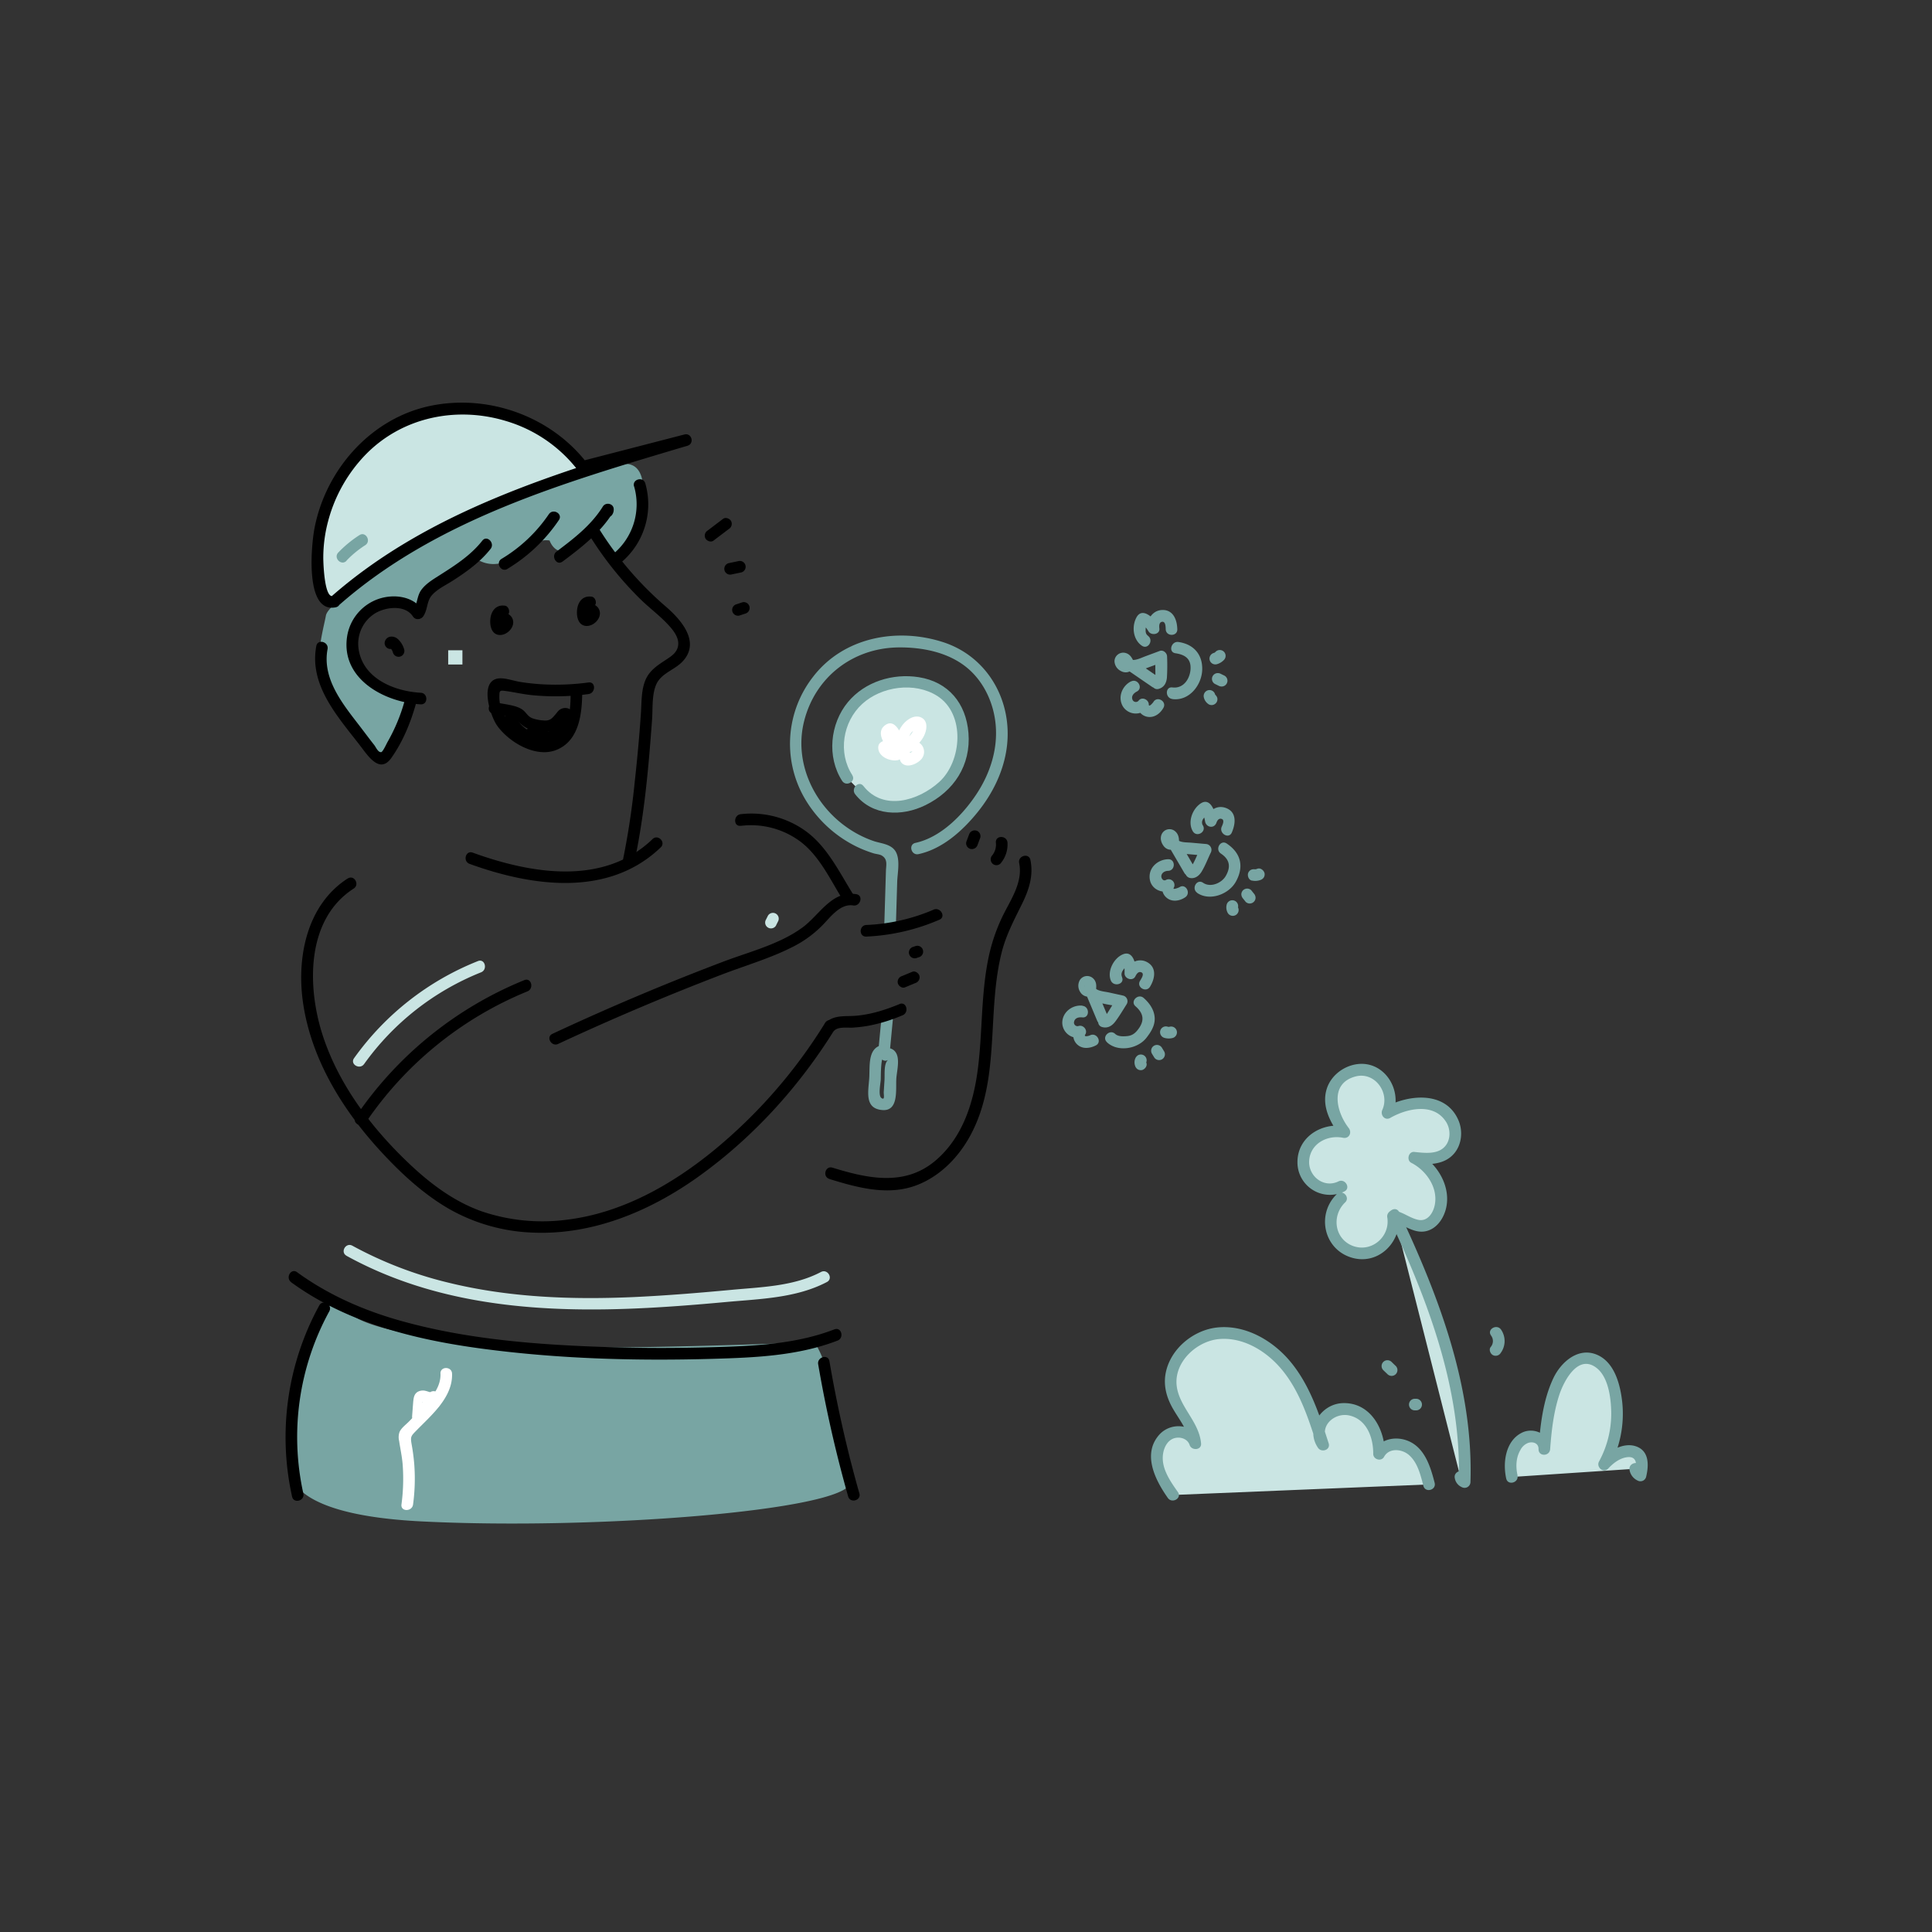 <svg viewBox="0 0 1000 1000" width="1000" height="1000" xmlns="http://www.w3.org/2000/svg"><rect x="0" y="0" width="1000" height="1000" fill="#333333" stroke="none"/><path d="M173 311.42c50.24-44.75 117.57-64.42 182.06-83.62l-53.52 13.84c-20.79-27.92-62-38.28-93.56-23.49s-49.92 53.12-41.74 87c.82 3.41 3.48 7.62 6.74 6.31" fill="#cae5e3"/><path d="M150.68 756.18s-12.24 27.27 67.32 31.29c90.66 4.59 218.16-5.62 222.17-19.79s-11.36-32.45-11.05-47-7.58-26-7.58-26S306 699.54 262 696.57s-72.42-10-79.28-15.68-13.37-10.58-19.52 5.43-11.9 39.41-12.2 48.38M168.66 354.08S192.11 385.21 195 389s11.92-3 14.3-13 5.75-14.57-3-15.64-23.61-11.65-23.3-22.47 6.13-24.08 14.14-25.11a44.4 44.4 0 0114.88.71s4.94 2.75 7.06-3.66 19-15 22.7-18 .2-4.31 7.35-1.18 15.48.38 22.33-6 13-4.88 13-4.88 3.69 10.78 13.23 2.23 16.53-.26 16.29 3 12.63 8.48 16.92-12.69 2.48-33.51-9.12-32.13-89.46 26.31-104 39.64-47.7 31.21-49.09 38.81-7.05 26.13-.03 35.45z" fill="#78a5a3"/><g fill="#cae5e3"><path d="M607.07 773.81c-3.38-4.76-6.74-9.76-7.89-15.48s.42-12.38 5.25-15.65 12.86-1.24 14.23 4.44c-.47-9.87-9.56-17.21-12.1-26.75-3.72-14 9-28.57 23.39-30.2s28.34 6.94 37.11 18.42 13.34 25.54 17.74 39.3c-4.11-5.23-1.62-13.84 4.23-17s13.59-1.34 18.31 3.34 6.68 11.65 6.46 18.3c2.75-6.1 12.1-6.27 17.2-1.94s7 11.25 8.66 17.74M721.55 629c20.55 43.5 38.27 90.11 36.49 138.19a2.9 2.9 0 01-2.17-2.78"/><path d="M694.13 620.16a16.38 16.38 0 1026.9 9.29c5.34.54 9.76 5.37 15.13 5.06 6.22-.37 9.88-7.57 9.78-13.8A24.78 24.78 0 00732 599.19c5.71.6 12 1 16.62-2.42 5-3.79 6-11.52 2.91-17s-9.37-8.62-15.63-8.94-12.43 1.9-17.81 5.11c3.93-7.73-.26-18.45-8.39-21.46s-18.29 2.38-20.35 10.81c-1.77 7.27 1.92 14.79 6.61 20.63a18 18 0 00-17.78 5.52c-4.2 5-4.88 12.83-1.2 18.23s11.62 7.57 17.32 4.38M718.15 707.06l2.16 2.09M774.35 689.72a7.47 7.47 0 01-.18 9M732.25 727h.75M782.58 764.48a21.86 21.86 0 01.31-12.21c1.28-4 4.08-7.79 8.13-8.73s9 2.41 8.35 6.53c.77-10.92 2.07-21.93 6-32.15 1.54-4 3.53-7.94 6.68-10.85s7.63-4.64 11.79-3.64c5.83 1.41 9.25 7.46 11 13.2a53.93 53.93 0 01-4.56 41.37 21.08 21.08 0 019.05-6.16c2.84-1 6.31-1.24 8.57.74 3 2.61 2.22 7.31 1.23 11.13a4.07 4.07 0 01-2.71-3.49M438.53 402.69c-7.48-10.8-5.81-27.08 2.49-37.17s22-14.15 34.37-12c6.85 1.18 13.73 4.32 17.87 10.26a27.73 27.73 0 013.94 9.22 40.57 40.57 0 01.86 14.73 31.73 31.73 0 01-3.66 11.67 34.84 34.84 0 01-11.26 11.49c-5.95 4-12.76 6.86-19.79 6.95s-14.3-2.9-18.6-8.84"/></g><g fill="#78a5a3"><path d="M463.75 477.62l.64-21.19c.14-4.6 1.76-11.81-1-16-2.37-3.53-7.21-3.83-10.9-5a55.28 55.28 0 01-14.33-7.32c-17.34-12.22-27.26-34-21.92-54.94 5.87-23.07 25.66-38 49.28-38.07 12.36-.06 25.76 2.65 35.41 10.85 8.55 7.27 13.48 18.26 14.44 29.34 1.12 12.88-3.05 25.44-10.17 36.08s-18.3 22.06-31.37 24.91c-3.79.83-2.19 6.64 1.6 5.82 12.52-2.73 23-12.27 30.81-22 7.63-9.54 13.19-20.82 14.84-33 3.25-24.05-9.74-47.36-33.23-54.82-23.83-7.57-51.19-2.4-66.89 17.88a56.36 56.36 0 00-4.82 62.45 63.33 63.33 0 0027.49 25.73 62 62 0 008.6 3.36c1.19.36 3.08.49 4.14 1.11 3.23 1.91 2.28 4.9 2.19 7.9l-.82 27c-.12 3.89 5.92 3.88 6 0zM456.14 528l-1.5 15.74 3-3c-8.71.92-7.31 10.6-7.72 17.21-.43 6.88-2.66 15.86 6.77 16.61 8.62.69 6.88-10.72 7.25-16.33.25-3.81 2-10.11-.32-13.52a4.88 4.88 0 00-6.86-1.37c-3.26 2.09-.24 7.31 3.05 5.21-2.51 1.61-1.78 7.74-2 10.66l-.38 5.9c-.1 1.53.73 4.47-1.13 3.28s-.57-7.36-.43-9.5c.09-1.47-.11-11.92 1.74-12.11a3.13 3.13 0 003-3l1.5-15.74c.36-3.86-5.67-3.83-6 0z"/><path d="M441.13 401.17c-7.5-11.52-4.92-27.55 5.1-36.77s27.26-11.58 38.9-4.18c14.66 9.33 12.81 33.84 1 44.54-10.73 9.71-28.9 15.25-39.23 2.07-2.39-3.05-6.64 1.24-4.27 4.27 8.9 11.36 24.19 11.62 36.34 5.67 14.78-7.23 23.66-20.71 22.3-37.42-1.25-15.3-10.35-26.43-25.77-28.85-13.37-2.1-27.8 2.3-36.6 12.88-9.34 11.25-11 28.46-3 40.83 2.11 3.24 7.34.22 5.21-3z"/></g><path d="M304.9 276.8a177.43 177.43 0 0026.56 33.32c4.93 4.83 10.68 9 15.23 14.16 2.29 2.62 4.78 6 4.33 9.69s-3.42 5.63-6.23 7.47c-4.33 2.85-8.56 5.51-10.67 10.47-2.22 5.23-2 11.31-2.36 16.88-.8 12-1.9 23.92-3.22 35.84a401.06 401.06 0 01-6 39.94c-.81 3.79 5 5.41 5.82 1.6 5.16-24.1 7.35-49 9.14-73.59.43-5.81-.19-12.92 2.17-18.31 2.57-5.87 9.58-7.49 13.73-12 9.25-10-.84-21.43-8.66-28.21a176 176 0 01-34.66-40.34c-2-3.29-7.26-.27-5.21 3.05zM218.93 316c-4.9-7.45-15-8.71-23-6a24.56 24.56 0 00-16.27 19.47c-3.33 22.06 19.5 34.09 38.1 35.1 3.88.21 3.87-5.83 0-6-14-.76-30.65-7.68-32.27-23.63a18.53 18.53 0 018.5-17.38c5.5-3.41 15.63-4.74 19.74 1.52 2.12 3.23 7.35.21 5.21-3.05zM261.31 313.5c-4.71-.65-7.21 2.92-7.54 7.25-.25 3.28.73 7.69 4.77 7.91 3.48.2 7.21-3.15 7.1-6.7a4.86 4.86 0 00-8-3.54c-1.28 1-1.06 3.2 0 4.26a3.07 3.07 0 004.26 0l.3-.23-1.33.77-.53-.08a.74.74 0 01-.63-.86c-.63-.48.37-.42-.36-.06a4.72 4.72 0 00-.63.44l1.16.54a1.29 1.29 0 01-.08-.28 9 9 0 000-1.86 5.39 5.39 0 01.13-1.06c.21-.72.51-.59-.2-.68a3.12 3.12 0 003.71-2.11c.38-1.41-.48-3.49-2.11-3.71z"/><path d="M306.19 308.83c-4.72-.65-7.21 2.91-7.54 7.25-.25 3.28.73 7.69 4.77 7.91 3.47.2 7.2-3.16 7.1-6.7a4.87 4.87 0 00-8-3.54c-1.28 1-1.06 3.2 0 4.26a3.09 3.09 0 004.27 0l.3-.23-1.33.77-.54-.08a.73.73 0 01-.62-.86c-.64-.48.36-.42-.37-.06a5.35 5.35 0 00-.62.44l1.16.54a.9.9 0 01-.08-.28 9 9 0 000-1.86 5.49 5.49 0 01.13-1.07c.2-.71.51-.58-.21-.68a3.11 3.11 0 003.71-2.1c.39-1.41-.48-3.49-2.1-3.71zM205 333.69l-.17.45-1.09 1.08a1.53 1.53 0 01-1 .17c-.61 0-.73 0-.37.06-.06 0-.74-.32-.68-.4s.53.55.56.57c.38.39-.08-.16.11.11s.48.73.69 1.13c.11.22.23.52.08.12.09.25.17.5.25.75a3 3 0 005.82-1.6 11.75 11.75 0 00-3.24-5.34c-2.17-1.94-5.78-1.83-6.77 1.29a3.05 3.05 0 002.11 3.72 3.1 3.1 0 003.71-2.11zM304.62 353.24a125.59 125.59 0 01-23.09 1 113.64 113.64 0 01-12.08-1.24c-3.2-.51-6.67-1.76-9.89-1.89-12.26-.48-6 19.34-2.12 24.66 6.1 8.4 19.58 16.47 30.14 12.54 12.43-4.63 13.75-19.39 13.78-30.7 0-3.88-6-3.88-6 0 0 8.65-.2 22.45-10.71 25.34-9.07 2.49-20.91-6.55-24.45-14.35a18.48 18.48 0 01-1.74-7.77c.05-3.22 0-3.61 3-3.2 4.55.61 9 1.67 13.6 2.15a124.85 124.85 0 0029.55-.53c3.79-.5 3.84-6.55 0-6z"/><path d="M255.1 369.3c3.5.86 9.53 1.28 12.15 3.48 2.94 2.45 4.61 4.32 8.61 5.26s19.61 1.96 15.66-6.04c1.72 3.49 6.92.43 5.21-3a4.68 4.68 0 00-6.07-2.15c-1.37.52-1.94 1.46-2.83 2.53-2 2.34-3 3.81-6.35 3.53a21 21 0 01-6-1.17c-2.41-1-3.06-2.92-4.93-4.33-3.36-2.55-9.81-2.86-13.82-3.85-3.77-.93-5.38 4.88-1.61 5.82z"/><path d="M261.08 374a33.56 33.56 0 004.78 6.21c2.38 2.44 6.52-.7 4.74-3.66a22.22 22.22 0 00-4.76-5.68c-2.92-2.49-7.06 1.48-4.27 4.27 4.14 4.14 8.78 10.29 15.26 8.92 2.09-.45 3.07-3.63 1.33-5a10.64 10.64 0 00-3.17-1.85l-1.6 5.82c2.92.73 5.86 1.37 8.82 1.94 2.36.45 5-2.08 3.41-4.43-1.43-2.11-3.84-3.82-6.49-2.79a3.05 3.05 0 00-2.11 2.11c-.75 4.94 4.34 5.52 8.06 4.53a14.65 14.65 0 0010.34-10.73c1-3.77-4.86-5.37-5.82-1.6a8.5 8.5 0 01-3.08 4.95c-.47.37-3.95 2.56-4.53 2l.77 2.94.08-.51-2.11 2.11h-.32l3.41-4.43c-3-.57-5.9-1.21-8.83-1.94-3.84-.95-5.16 4.44-1.6 5.82l.51.29 1.33-5c-2.76.59-7.74-5.71-9.39-7.37l-4.27 4.27a17.19 17.19 0 013.82 4.46l4.74-3.66a26.88 26.88 0 01-3.84-5c-2-3.33-7.22-.3-5.21 3zM219.15 318.85c2.23-3.26 1.7-7.53 4.25-10.58 2.76-3.29 7.29-5.36 10.85-7.65 7.27-4.67 14.29-9.68 19.68-16.52 2.37-3-1.87-7.32-4.27-4.27-6.16 7.82-14.42 13-22.71 18.28-3.15 2-6.42 4-8.72 7-2.52 3.28-2.07 7.42-4.29 10.69s3 6.24 5.21 3zM262.68 294.42a84.92 84.92 0 0026.6-25.24c2.18-3.22-3-6.24-5.22-3a77.8 77.8 0 01-24.43 23.07c-3.32 2-.29 7.23 3.05 5.21zM291.17 290.67c9.83-7.35 19.55-14.87 26.11-25.44l-5.63-1.53v-.33c-2.19 3.22 3 6.25 5.21 3.05a4.69 4.69 0 00.8-2.72c.1-3.08-4.1-4-5.63-1.52-6 9.66-15 16.57-23.94 23.28-3.07 2.29-.07 7.54 3.05 5.21z"/><path d="M175.11 313.55c50.69-44.79 117.3-63.92 180.75-82.84 3.72-1.11 2.17-6.8-1.6-5.82l-53.52 13.84 3.41 1.38c-18.64-24.49-51.1-36.26-81.22-30.07-30.83 6.34-54.27 32.89-60.14 63.36-1.63 8.46-5.24 44.28 11 40.93 3.8-.79 2.19-6.61-1.6-5.82-4.33.89-4.86-17.36-4.86-19.87a73.7 73.7 0 012.53-19 78.2 78.2 0 0119.54-34.5c18.94-19.3 47-25 72.61-17.19a73.25 73.25 0 0136.94 25.25 3.15 3.15 0 003.41 1.38l53.51-13.83-1.6-5.82c-64.52 19.24-131.89 38.86-183.41 84.39-2.92 2.58 1.36 6.84 4.26 4.27zM163.72 334.37c-3.87 20.58 11.52 37 23.07 52.08 3.88 5.08 9.86 14.16 15.74 5.89s9.94-18.11 12.69-27.84c1.06-3.74-4.77-5.34-5.82-1.6a92.3 92.3 0 01-8.82 21.16c-.47.82-2.41 5.11-3.26 5.24-1.61.24-2.75-2.55-3.57-3.61-2.36-3-4.67-6.1-7-9.15-8.87-11.6-20.16-24.85-17.21-40.56.71-3.8-5.1-5.43-5.82-1.61zM328.22 251.79a33.39 33.39 0 01-11.59 35.57c-3.05 2.4 1.24 6.64 4.26 4.26A39.25 39.25 0 00334 250.18c-1.08-3.72-6.91-2.14-5.82 1.61zM180 454.67c-21.52 13.84-26.7 41.62-23 65.36 4.52 29 20.66 54.87 40.25 76.1 10.36 11.23 21.88 21.91 35.18 29.6A94.6 94.6 0 00275.89 638c31.08 1.3 60.76-11.19 85.65-29 28.43-20.34 52.38-46.84 70.73-76.53 2.05-3.31-3.17-6.34-5.21-3A265.67 265.67 0 01370 595c-22 18.09-48.09 32.9-76.76 36.34a97.63 97.63 0 01-43.56-4.23c-14.36-5-26.68-14.21-37.63-24.56-19.59-18.52-36.73-41-45.1-66.9-8-24.87-8.65-59.8 16.12-75.73 3.25-2.1.23-7.32-3.05-5.21z"/><path d="M289 540.28q41.88-19.5 85-36c12.42-4.74 25.56-8.52 37.36-14.72a57.46 57.46 0 0014.68-11c4-4.13 9-10.93 15.56-9.91 3.8.6 5.43-5.22 1.6-5.82-12.71-2-19 10.77-27.88 17.27-11.94 8.72-27.45 12.52-41.11 17.71q-44.81 17-88.29 37.31c-3.52 1.64-.46 6.84 3 5.21zM483.19 470.86a98.8 98.8 0 01-34.78 7.91c-3.87.17-3.89 6.2 0 6a106.89 106.89 0 0037.83-8.73c3.55-1.53.48-6.73-3.05-5.21zM474 489.64l-1.34.45a3 3 0 001.6 5.82l1.34-.45a3 3 0 10-1.6-5.82zM472.19 503l-5.37 2.23a3.12 3.12 0 00-2.1 3.71c.39 1.42 2.19 2.74 3.71 2.11l5.36-2.23a3.11 3.11 0 002.11-3.71c-.39-1.42-2.2-2.74-3.71-2.11zM465.58 519.72c-7.14 2.93-14.48 5.29-22.2 6-5.54.53-11.07-.59-15.59 3.23-3 2.51 1.32 6.76 4.27 4.27 2.25-1.9 6.78-1.16 9.46-1.33a72.64 72.64 0 008.19-1 86.15 86.15 0 0017.47-5.39c3.55-1.46 2-7.3-1.6-5.82zM189.33 581A186.41 186.41 0 01273 513.13c3.55-1.45 2-7.29-1.61-5.82A193.56 193.56 0 00184.12 578c-2.18 3.22 3 6.25 5.21 3zM243 447.12c32.15 11.68 71.91 17.53 99-8.53 2.8-2.7-1.47-7-4.26-4.27-25.4 24.48-63.13 17.86-93.08 7-3.66-1.33-5.23 4.5-1.61 5.81z"/><path d="M383.43 427.46A42.77 42.77 0 01414 435.4c10 7.37 15.7 19.83 22.13 30.16 2.05 3.29 7.27.26 5.21-3.05-7.05-11.32-13.25-24.32-24.29-32.32a48 48 0 00-33.66-8.77c-3.81.45-3.86 6.49 0 6zM429.28 610.24c14.63 4.51 30.58 8.93 45.51 3.09 12-4.69 21.42-14.44 27.48-25.65 15.81-29.21 8.29-63.81 16.27-95 2.29-8.92 6.45-16.66 10.47-24.85 3.57-7.26 6-14.61 4.33-22.73-.78-3.8-6.6-2.19-5.82 1.61 2 9.88-4.24 18.73-8.41 27.17a93 93 0 00-7.91 24.13c-3.51 18.63-2.67 37.7-5.22 56.44-2.34 17.24-8.11 34.69-21.78 46.28-15.89 13.47-35.07 9.27-53.31 3.65-3.72-1.15-5.31 4.68-1.61 5.82zM517.87 446.93a15.06 15.06 0 003.6-10.8c-.29-3.85-6.33-3.88-6 0a9 9 0 01-1.84 6.54 3.1 3.1 0 000 4.26 3 3 0 004.27 0zM506 437.28l1.38-3.67a3 3 0 00-2.1-3.71 3.09 3.09 0 00-3.71 2.11l-1.39 3.67a3 3 0 002.11 3.71 3.1 3.1 0 003.71-2.11zM150.68 663.68c28.64 20.87 63.62 29.65 98.23 34.31 39.92 5.38 80.38 6.5 120.6 5.32 21.59-.63 43.59-1.57 64-9.42 3.59-1.38 2-7.22-1.6-5.82-17.78 6.85-36.71 8.31-55.58 9-19.88.71-39.77.86-59.65.25-36.78-1.12-74.59-3.8-110.13-13.92-18.88-5.38-36.88-13.32-52.79-24.92-3.15-2.29-6.16 2.95-3 5.21z"/><path d="M157 773a135.56 135.56 0 0113.44-94.27c1.87-3.41-3.34-6.45-5.21-3a142.08 142.08 0 00-14.05 98.92c.84 3.79 6.66 2.18 5.82-1.61zM444.79 772.93a658.29 658.29 0 01-15.48-68.39c-.65-3.82-6.47-2.2-5.82 1.61A658.29 658.29 0 00439 774.54c1.06 3.73 6.88 2.14 5.82-1.61z"/><g fill="#78a5a3"><path d="M618.16 448.76L610.73 436l-4.13 4.13c2.29 1.45 4.78 1.63 7.42 1.88l10.05.9-2.61-4.54c-.53 1.12-4.08 10.26-5.17 10.13-3.85-.46-3.81 5.58 0 6 2.5.3 4.46-1.35 5.69-3.38 1.84-3.05 3.16-6.53 4.69-9.74a3.06 3.06 0 00-2.6-4.54l-7.54-.67c-2.26-.2-4.91 0-6.89-1.28-2.59-1.65-5.6 1.58-4.12 4.13l7.48 12.79c1.94 3.36 7.16.32 5.21-3.05z"/><path d="M603.71 435l-.1.14 1.08-1.08a2.18 2.18 0 012.06 0c.31.27.35.3.12.07.2.27.24.3.11.11a2.77 2.77 0 01-.22-.37v-.06.38a1 1 0 01-.33.56c-.63.67-1.27.47-2 .25.28.18.27.16 0-.05a.85.85 0 01-.28-.48l.08.27c0-.34 0-.33 0 0v1.14a3 3 0 003 3 3.09 3.09 0 003-3c.14-2.33-.4-4.54-2.41-5.94a4.45 4.45 0 00-6.39 1.57c-1.21 2.27-.44 4.82 1.12 6.69a4.8 4.8 0 002.4 1.5 3.68 3.68 0 004-1.66 3 3 0 00-1.08-4.12 3.1 3.1 0 00-4.13 1.08zM619.6 462.13c6.52 4.5 16.37.77 20-5.64 4.37-7.76 2.88-14.83-4.65-19.88-3.23-2.17-6.25 3.05-3 5.21 4.64 3.12 5.19 6.91 2.48 11.62-2.09 3.64-7.88 6.14-11.73 3.48-3.2-2.21-6.22 3-3 5.21zM634.94 468.19a5.87 5.87 0 00.55 4.36 3 3 0 105.21-3.05 2.59 2.59 0 01-.14-.29l.3.72a3.17 3.17 0 01-.18-.62l.11.8a3.66 3.66 0 010-.81l-.11.81a3 3 0 01.08-.32 3 3 0 10-5.82-1.6zM643.39 465.08l1.34 1.68a3 3 0 004.27 0 3 3 0 00.88-2.14 3.41 3.41 0 00-.88-2.13l-1.34-1.68a3 3 0 00-2.13-.88 3.11 3.11 0 00-2.14.88 3.06 3.06 0 00-.88 2.14 3.55 3.55 0 00.88 2.13zM648.08 455.78a8 8 0 004.3-.29 3.35 3.35 0 001.8-1.38 3.06 3.06 0 00.3-2.33c-.46-1.42-2.14-2.73-3.71-2.11a5.2 5.2 0 01-1.23.33l.8-.11a5 5 0 01-1.28 0l.8.11h-.18a3.28 3.28 0 00-2.32.3 3.11 3.11 0 00-1.39 1.81c-.33 1.45.45 3.43 2.11 3.71zM604.63 444.73c-5.45.17-10.31 4.48-9.52 10.25.74 5.44 6.59 7.87 11.27 5.8l-4.13-4.13a6.48 6.48 0 001.57 8c2.81 2.4 6.8 1.71 9.64-.21 3.2-2.17.18-7.4-3-5.21-.22.14-3.46 1.48-3 .44a3 3 0 00-4.12-4.13c-1.39.61-2.38-1.07-2.23-2.18.23-1.77 1.93-2.58 3.52-2.62 3.88-.12 3.89-6.16 0-6zM622.62 427.27a2.92 2.92 0 01-.21-2.74c.27-.81 1.4-1.74 1.49-2.5.57-.5.36-.81-.64-.95-1.1-.83-1.26-.7-.46.41a24.15 24.15 0 01.93 3.51c.37 3.3 4.78 4.18 5.92.8.35-1 1.09-2.22 2.34-2 2.11.31.89 2.94.38 4.08-1.55 3.52 3.65 6.6 5.21 3.05 2-4.63 2.68-10.65-3.11-12.74-4.83-1.75-9.12 1.57-10.64 6l5.93.81c-.43-3.78-2.89-12.93-8.49-9-4.26 3-6.61 9.68-3.86 14.29 2 3.33 7.2.3 5.21-3.05zM599.37 350.28l-12.22-8.37-1.52 5.62c2.74.34 5.18-.73 7.7-1.67l8.51-3.16-3.84-2.91v6.65c0 1.1.08 2.24 0 3.33v.71q-.45 1.11.24.24c-3.7 1.13-2.12 6.95 1.61 5.82 2.69-.82 3.85-3 4.14-5.7a107.14 107.14 0 00.09-11c0-1.82-1.95-3.6-3.82-2.91l-7.45 2.77c-2.28.84-4.68 2.15-7.16 1.85-3.25-.4-3.71 4.12-1.52 5.62l12.21 8.37c3.22 2.2 6.24-3 3-5.21z"/><path d="M580.67 343.61l1.11-1.34 1.08-.31c-.55.08.48.11.19 0s.53.34.22.09a3.07 3.07 0 00-.39-.23c-.18-.13-.13-.08.16.13l-.17-.15c-.24-.08-.16-.18 0 .11-.23-.32 0-.06 0 .14-.18-.44 0 .16 0 .39a1.66 1.66 0 01-1.4 1.35c-.2 0-.8-.18-.36 0-.19-.07-.45-.22-.14 0-.19-.12-.35-.28-.11 0-.16-.18-.23-.35-.07 0s.17.35.27.51c.21.38-.27-.66 0 0a3.1 3.1 0 003.72 2.11c1.4-.46 2.74-2.15 2.1-3.72-.84-2.08-2-4.18-4.39-4.73a4.52 4.52 0 00-5.63 4.22 5.89 5.89 0 003.39 5.18 4.92 4.92 0 003.5.52 3.56 3.56 0 002.67-2.65c.22-1.56-.39-3.32-2.11-3.71-1.43-.33-3.47.43-3.71 2.1zM606.85 361.85c8.68 1.1 15.14-7.25 15.41-15.09S618 333.47 610 332.3c-3.8-.56-5.44 5.25-1.6 5.82 4.33.64 7.72 2.37 7.84 7.2.13 5.28-3.28 11.27-9.4 10.49-3.84-.48-3.81 5.56 0 6zM623.11 361a5.76 5.76 0 002.49 3.53 3 3 0 002.32.31 3.15 3.15 0 001.81-1.39 3 3 0 00.3-2.32 3.51 3.51 0 00-1.39-1.81c.41.33.49.39.27.19s-.15-.14.17.27c-.07-.18-.21-.35-.29-.53l.3.72a3.7 3.7 0 01-.16-.57 3 3 0 00-3.71-2.11 3.09 3.09 0 00-2.11 3.71zM628.83 354l1.93.94a3.2 3.2 0 002.33.3 3 3 0 00.72-5.51l-1.93-.94a3.2 3.2 0 00-2.33-.3 3 3 0 00-.72 5.51zM629.85 343.79a8 8 0 003.64-2.19 3 3 0 00-4.27-4.27l-.34.34c-.4.41.59-.36.1-.07a6.85 6.85 0 01-.84.46l.72-.3c-.2.08-.41.15-.61.21a3 3 0 001.6 5.82zM585.38 352.69c-4.72 2.42-7 8.4-4.07 13.12a7.9 7.9 0 0012.41.93l-5.15-2.14a6.46 6.46 0 005.78 6.48c3.41.35 6.21-1.85 7.82-4.67 1.93-3.38-3.28-6.42-5.21-3-.12.21-2.33 2.94-2.35 1.23 0-2.45-3.39-4.19-5.15-2.13a1.86 1.86 0 01-3.31-.44c-.72-1.87.8-3.38 2.27-4.13 3.46-1.78.41-7-3-5.21zM594.15 329c-1.16-.77-1.22-2.07-1.17-3.33 0-.53.34-2.78.35-2.78l-2.33.3c1.38.27 2.78 2.51 3.47 3.61 1.44 2.32 6 1.64 5.62-1.52-.15-1.24-.21-3.3 1.5-3.45s1.74 2.6 1.78 3.85c.1 3.88 6.13 3.89 6 0-.12-4.82-2.07-10.09-7.77-9.95-5 .12-8.13 4.87-7.58 9.55l5.63-1.52c-2-3.28-8.35-10.17-11.52-4-2.46 4.75-1.58 11.46 2.94 14.49 3.24 2.17 6.26-3.06 3-5.21zM573.64 526.65L567.92 513l-5 2.93c4.39 3.65 11.43 4 16.85 5.17l-1.81-4.43c-.66 1-5.55 9.21-5.79 9.15-3.77-1-5.37 4.86-1.61 5.81 2.83.72 5-.63 6.71-2.87 2.15-2.86 4-6 5.9-9a3 3 0 00-1.8-4.43l-7.2-1.59c-2-.46-5.32-.64-7-2-2-1.68-6.34-.15-5 2.93l5.72 13.66c1.48 3.53 7.32 2 5.82-1.6z"/><path d="M561.2 510.46l.32-.26 1.53-.41a1.49 1.49 0 01.83.31c.43.3.5.31.22.06.22.3.27.33.14.1s-.1-.19 0 0l-.09-.31a.47.47 0 010 .29q-.09.3 0-.12a.72.72 0 01-.36.55 1.61 1.61 0 01-1.91.3c-.31-.17-.29-.35-.46-.61l.08.31c-.07-.28-.09-.23-.07.14.14-.48-.07.43-.08.47a3.1 3.1 0 002.11 3.72 3.06 3.06 0 003.71-2.11c.43-2.27.5-4.72-1.33-6.44a4.49 4.49 0 00-6.83.69 5.89 5.89 0 00.12 6.33c1.29 2.2 4.4 3.36 6.37 1.28a3 3 0 00-4.27-4.27zM572.94 539.46c5.6 5.28 15.93 3.5 20.43-2.27 2.42-3.11 4.6-6.53 4.28-10.62s-2.74-7.41-5.65-10-7.2 1.72-4.27 4.27c3.91 3.4 4.85 7 1.79 11.37-1.58 2.25-3.19 3.79-6.07 4.07-2 .19-4.71.31-6.25-1.14-2.82-2.66-7.1 1.6-4.26 4.27zM587.54 548.05a5.35 5.35 0 000 3.66 3.28 3.28 0 001.39 1.8 3.09 3.09 0 002.32.31c1.43-.47 2.72-2.14 2.11-3.72a3.15 3.15 0 01-.17-.62l.11.8a2.68 2.68 0 010-.8l-.11.8a2.62 2.62 0 01.19-.62 3 3 0 00-4.44-3.41 3.5 3.5 0 00-1.38 1.8zM596.23 545.37l1.12 1.83a3 3 0 105.21-3l-1.12-1.84a3 3 0 00-5.21 3zM602.66 537.19a8.08 8.08 0 004.31.07 3 3 0 00-1.61-5.82l-.57.12.8-.11a6.28 6.28 0 01-1.37 0l.8.1a6.43 6.43 0 01-.76-.17 3 3 0 00-3.71 2.1 3.07 3.07 0 002.11 3.71zM560.23 520.52c-5.25-.52-10.46 3.42-10.4 9a7.93 7.93 0 0010.09 7.34l-3.41-4.43a6.46 6.46 0 001 8.13c2.7 2.61 6.61 2.11 9.68.56 3.47-1.75.42-7-3.05-5.21-.57.29-3.34 1-2.42-.44 1.45-2.21-1-5.16-3.4-4.43a1.83 1.83 0 01-2.34-2.31c.49-2 2.58-2.3 4.25-2.13 3.86.38 3.84-5.66 0-6zM580.82 505.9c-.68-1.67-.27-2.8.78-4.2.4-.54 1.74-1.94 1.76-1.94l-2.13-.88c1 .95.85 3.67.83 4.92 0 2.88 4.28 4.27 5.62 1.53.5-1 1.36-2.5 2.78-2.15 2.26.56.27 3.41-.38 4.49-2 3.33 3.2 6.37 5.21 3 2.58-4.27 3.55-10-1.69-12.75-4.3-2.23-9.14.25-11.13 4.32l5.62 1.52c.06-3.75-1.22-12.24-7-9.75-4.66 2-8.08 8.7-6.14 13.46 1.45 3.55 7.29 2 5.82-1.61z"/></g><path d="M369.29 279.83l8-6.06a3.11 3.11 0 001.08-4.13c-.74-1.28-2.82-2.07-4.12-1.08l-8 6.06a3.12 3.12 0 00-1.08 4.13c.75 1.28 2.82 2.07 4.13 1.08zM378.73 297.32l5-1.05a3 3 0 10-1.61-5.82l-5 1.05a3 3 0 001.6 5.82zM382.79 318.59l3-1a3 3 0 10-1.6-5.82l-3 1a3 3 0 101.6 5.82z"/><g fill="#78a5a3"><path d="M609.67 772.28c-4.18-5.94-9.12-12.91-7.53-20.58.64-3.12 2.49-6.37 5.73-7.3 3.06-.87 6.82.31 7.88 3.52 1 3.05 6.24 2.77 5.92-.8-1-11.38-11.33-18.83-12.62-29.86-1.45-12.45 10.67-23.41 22.43-24.21 12.79-.87 24.73 6.82 32.49 16.46 9.11 11.3 13.56 25.57 17.92 39.18l5.51-2.32c-5.27-7.75 3.11-15.55 11.1-13.7 9 2.09 12.35 11.53 12.28 19.84 0 2.94 4.18 4.17 5.62 1.52 2.58-4.75 9.24-4.09 12.87-.93 4.56 4 6 10.39 7.48 16 1 3.76 6.79 2.17 5.82-1.6-2.1-8.16-5-17.9-13.44-21.56-6.39-2.77-14.45-1.38-17.94 5l5.62 1.53c.11-12.63-7.41-26.64-21.72-26.22-11.35.32-19.69 13.15-12.9 23.12 1.83 2.69 6.62 1.12 5.52-2.32-4.84-15.12-9.93-30.81-20.47-43.05-9.1-10.56-23-18.43-37.29-16.89-12.2 1.32-23.82 10.83-26.47 23-1.29 5.92-.14 11.62 2.54 17 3.27 6.57 8.94 12.38 9.62 20l5.92-.8c-3.1-9.42-15.5-10.67-21.68-3.53-8.73 10.07-1.82 23.46 4.58 32.54 2.22 3.15 7.45.14 5.21-3.05zM719 630.48c20.17 42.83 37.61 88.57 36.07 136.67l4.54-2.61-.78-1c-.86-3.78-6.68-2.18-5.82 1.61a6.15 6.15 0 003.56 4.57 3.05 3.05 0 004.54-2.6c1.57-49.18-16.28-95.93-36.9-139.72-1.66-3.51-6.86-.45-5.21 3.05z"/><path d="M692 618c-10.52 10.11-7.16 27.9 6.83 32.7 14.31 4.9 27.11-7.87 25.11-22.07l-3.71 3.71c6.16 1.06 11.31 6.43 17.94 4.9 5.15-1.2 8.54-5.86 10-10.7 3.52-11.83-4.16-24.65-14.6-30l-1.57 5.67c7.23.72 15.49.89 20.65-5.16 4-4.66 4.62-11.68 2.23-17.22-6.68-15.5-26.28-13.36-38.32-6.49l4.13 4.13c5.88-13-4.38-29.42-19.39-26.48-6.69 1.32-12.72 6.27-14.67 12.89-2.6 8.79 2 17.41 7.19 24.18l2.94-5c-12.26-2.47-25.42 5.3-25.2 18.8a16.81 16.81 0 0024.27 14.84c3.49-1.69.43-6.9-3.05-5.21-7.7 3.74-15.85-2.88-15.14-11 .76-8.71 9.54-13.19 17.51-11.58 3.14.63 4.76-2.69 2.94-5.05-6.51-8.4-10-23.13 3.56-26.69 9.88-2.6 17.88 8.35 13.83 17.33-1.18 2.62 1.32 5.73 4.13 4.12 8.6-4.91 22.54-8.09 28.93 2.15 2.45 3.91 2.4 9.7-1.05 13.06-3.93 3.84-10.54 2.91-15.49 2.41-3-.29-4.1 4.31-1.52 5.63 7.72 3.93 14 12.87 12.14 21.9-.85 4.12-3.73 8.62-8.53 7.62-4.34-.91-7.83-4-12.29-4.78a3.08 3.08 0 00-3.71 3.72c1.42 10.07-8.44 18.17-17.94 14.52s-11-15.69-3.91-22.49c2.8-2.7-1.47-7-4.27-4.27zM716 709.2l2.17 2.08a3 3 0 004.26-4.27l-2.16-2.08a3 3 0 00-4.27 4.27zM771.74 691.24a4.72 4.72 0 01-.18 6c-1 1.29-.2 3.37 1.09 4.12a3.08 3.08 0 004.12-1.08 10.46 10.46 0 00.18-12.07c-2.21-3.15-7.45-.14-5.21 3zM732.25 730h.75a3 3 0 000-6h-.71a3 3 0 000 6zM785.49 763.68c-1-4.36-.88-9.12 1.43-13.09a7.46 7.46 0 014.22-3.8c2.38-.7 5.27.19 5.21 3.28-.08 3.92 5.75 3.83 6 0 .7-9.43 1.75-18.88 4.68-27.91 2.32-7.15 9.69-21.63 19.35-14.12 6.26 4.86 7.5 16 7.59 23.17a51.84 51.84 0 01-6.32 25.27c-1.58 2.92 2.33 6.26 4.73 3.66 2.6-2.8 6-5.44 9.87-5.9 5.72-.68 4.83 5 3.94 8.66l4.43-1.8-1.32-1.68c-.87-3.78-6.69-2.18-5.82 1.6a7.37 7.37 0 004.1 5.29 3.05 3.05 0 004.43-1.8c1.41-5.81 1.78-13.28-4.95-15.79s-14.5 2.35-18.94 7.15l4.74 3.66a57.84 57.84 0 006.86-33.24c-.92-9.06-3.79-21.07-13.09-25.06-9.78-4.19-18.75 3.87-22.66 12.2-5.34 11.37-6.74 24.25-7.65 36.64h6c.15-7.6-8.36-11.75-14.79-8.41-8.32 4.32-9.74 15.4-7.92 23.62.84 3.79 6.66 2.19 5.82-1.6z"/></g><path d="M231.98 336.58h7.37v7.37h-7.37z" fill="#cae5e3"/><path d="M179.33 290.19a52.69 52.69 0 019.71-8c3.26-2.09.24-7.32-3-5.21a60.09 60.09 0 00-10.94 9c-2.68 2.81 1.58 7.08 4.27 4.27z" fill="#78a5a3"/><g fill="#cae5e3"><path d="M188.45 550.76A136.91 136.91 0 01249 503.27c3.56-1.42 2-7.26-1.61-5.82a144.11 144.11 0 00-64.13 50.27c-2.26 3.16 3 6.18 5.21 3zM179.35 650c60.08 33.08 130.5 30 196.58 23.91 17.51-1.61 36.19-2 52.07-10.33 3.44-1.82.39-7-3.05-5.21-14.05 7.4-30.57 7.79-46.07 9.23-17.06 1.59-34.14 3-51.27 3.78-32 1.38-64.35.19-95.57-7.49a203.19 203.19 0 01-49.65-19.11c-3.4-1.87-6.45 3.34-3 5.22zM401.67 479l1-2a3 3 0 00-5.21-3l-1 2a3 3 0 005.21 3.05z"/></g><g fill="#fff"><path d="M463 387.57c-1.19.23-2.56-1.34-3.22-2.13l.89 2.13-.1-.78-.88 2.14a23.35 23.35 0 012.8.46c2.68.63 5.46-3 2.94-5-1-.79-4.22-3.29-3.08-5l-1.8 1.39c-.57.23 2.61 7 2.85 7.52 1 2.32 5.11 1.74 5.51-.72a30.21 30.21 0 011.22-5.24 12.62 12.62 0 011.52-3.08c.49-.7 2-1.48 2.22-2.08.6-.14.61-.36 0-.65q-.84-1.14-.72.9a26.64 26.64 0 01-1.6 2.65 26.33 26.33 0 01-5 4.4c-2.54 1.85-1.17 6.72 2.33 5.51.54-.19 4.68-1.85 2.86-.66a2.54 2.54 0 01-1.13.55c-1.17.22-.86.66.92 1.31l-.31 2.33.31-.43c2.25-3.17-3-6.19-5.21-3a3.9 3.9 0 002 5.85c2.64 1 6.39-.76 8.24-2.65a5.74 5.74 0 00.72-7.39c-2.42-3.32-6.56-2.87-10-1.69l2.33 5.52c3.36-2.46 6.85-5.11 8.7-8.95 1.45-3 2.16-7.55-1.39-9.35-3.23-1.64-6.92.62-9.08 3-2.88 3.18-4.08 7.45-4.76 11.59l5.52-.72c-1.49-3.5-4.75-14.41-10.69-9.76-4.65 3.63-.05 10.5 3.24 13.11l2.94-5c-3.26-.77-10.14-1.23-9.47 4 .55 4.27 6.28 6.52 10 5.82s2.19-6.55-1.61-5.82zM228 711c.24 7.2-4.79 12.57-9.39 17.53q-3.44 3.71-7 7.31c-1.54 1.57-3.88 3.26-4.8 5.34a8 8 0 00-.22 4.65c.6 4.09 1.5 8.07 1.83 12.22a99.81 99.81 0 01-.62 20.66c-.5 3.84 5.54 3.8 6 0a99.13 99.13 0 00.63-20.66c-.27-3.39-.71-6.78-1.31-10.13-.79-4.43-.51-4.51 2.72-7.81 7.75-7.9 18.54-17 18.14-29.11-.13-3.87-6.16-3.89-6 0z"/><path d="M219.3 733.08l.47-6.25a4.44 4.44 0 00.11-1.48c.13-.54 0-.52-.48 0a.84.84 0 01-.59.43c0 .32-.45-.54 0 0a4.37 4.37 0 00.94.26c2.8.86 5.28 1.13 7.24-1.46 1-1.31.19-3.36-1.09-4.13a3.08 3.08 0 00-4.12 1.09l1.32-.81c.19.06.17.06 0 0a5.39 5.39 0 00-.93-.26c-.57-.17-1.13-.38-1.71-.51a5.52 5.52 0 00-4.39.53c-1.8 1.18-2 3.17-2.2 5.14-.19 2.45-.37 4.91-.56 7.36-.29 3.87 5.75 3.85 6 0z"/><path d="M223.72 730.59a5.16 5.16 0 01.2-.67c-.13.37-.13.29.05 0a5.14 5.14 0 01.32-.49c-.43.59.06 0 .14-.09.37-.4-.26.14 0 0l.49-.31c.56-.37-.52.11.13-.07.23-.07.45-.13.68-.18a3 3 0 002.1-3.71 3.09 3.09 0 00-3.71-2.11 8.39 8.39 0 00-6.22 6.04 3 3 0 005.82 1.61z"/></g></svg>
